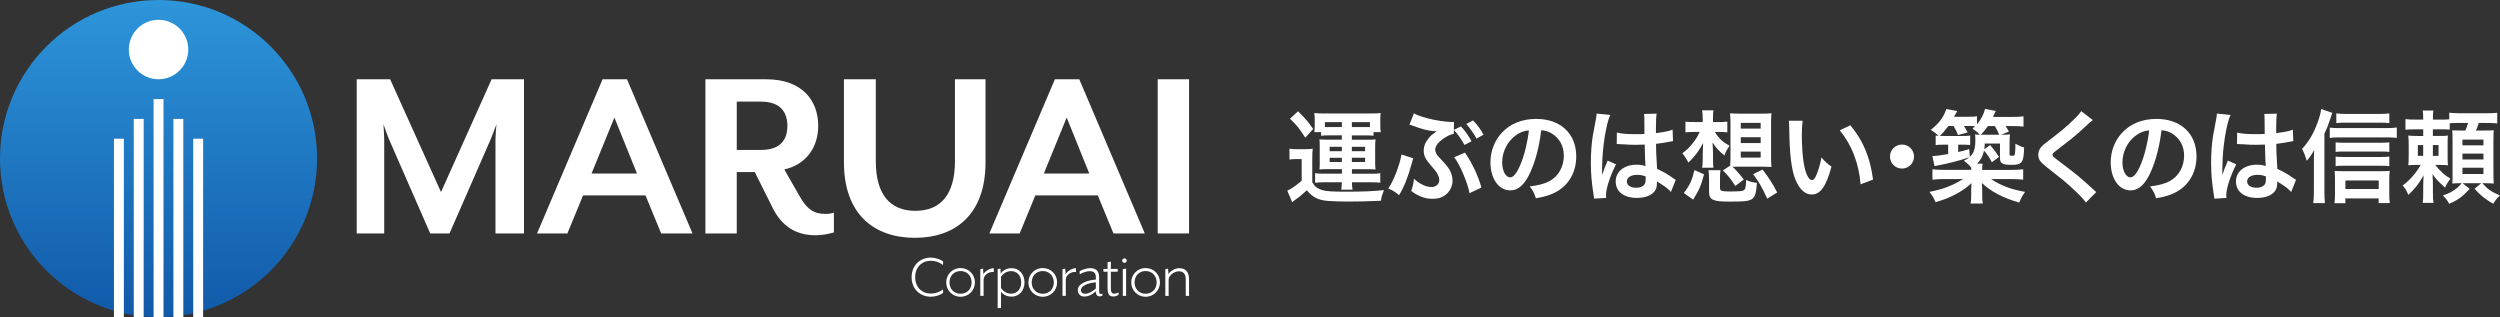 <?xml version="1.0" encoding="utf-8"?>
<!-- Generator: Adobe Illustrator 16.0.0, SVG Export Plug-In . SVG Version: 6.00 Build 0)  -->
<!DOCTYPE svg PUBLIC "-//W3C//DTD SVG 1.1//EN" "http://www.w3.org/Graphics/SVG/1.1/DTD/svg11.dtd">
<svg version="1.1" id="レイヤー_1" xmlns="http://www.w3.org/2000/svg" xmlns:xlink="http://www.w3.org/1999/xlink" x="0px"
	 y="0px" width="346.917px" height="44px" viewBox="0 0 346.917 44" enable-background="new 0 0 346.917 44" xml:space="preserve">
<rect x="0" y="0" width="346.917" height="44" fill="#333333" stroke="none"/>
<g>
	<path fill="#FFFFFF" d="M178.938,20.633c0.377,0.056,0.603,0.07,1.119,0.07h1.037c0.405,0,0.729-0.014,1.063-0.07
		c-0.041,0.434-0.057,0.771-0.057,1.527v3.138c0.363,0.615,0.715,0.884,1.43,1.093c0.518,0.153,1.359,0.211,3.236,0.211
		c2.297,0,3.936-0.069,5.279-0.226c-0.236,0.603-0.338,0.924-0.422,1.483c-1.892,0.084-3.064,0.113-4.689,0.113
		c-0.844,0-2.031-0.043-2.605-0.084c-1.373-0.101-2.199-0.507-2.983-1.486c-0.687,0.632-0.994,0.896-1.625,1.332
		c-0.111,0.084-0.252,0.195-0.406,0.322l-0.687-1.599c0.519-0.226,1.162-0.658,2.002-1.373v-3.011h-0.741
		c-0.377,0-0.574,0.014-0.951,0.07V20.633L178.938,20.633z M180.126,15.436c1.121,1.121,1.347,1.401,2.103,2.465l-1.106,1.205
		c-0.742-1.19-1.271-1.849-2.115-2.633L180.126,15.436z M184.357,18.784c-0.436,0-0.715,0.014-1.037,0.056v-0.504h-0.938
		c0.041-0.294,0.058-0.518,0.058-0.854v-0.868c0-0.35-0.017-0.646-0.058-0.925c0.406,0.042,0.757,0.056,1.359,0.056h6.525
		c0.562,0,0.896-0.014,1.33-0.056c-0.043,0.267-0.057,0.519-0.057,0.896v0.841c0,0.378,0.014,0.644,0.069,0.91h-1.008v0.504
		c-0.322-0.042-0.533-0.056-1.022-0.056h-1.988v0.603h2.143c0.59,0,0.826-0.014,1.148-0.042c-0.041,0.322-0.055,0.588-0.055,1.037
		v2.114c0,0.463,0.014,0.701,0.055,1.023c-0.461-0.027-0.715-0.043-1.148-0.043h-2.129v0.631h2.816c0.574,0,0.812-0.016,1.119-0.07
		v1.316c-0.351-0.041-0.588-0.057-1.162-0.057h-2.773c0.016,0.461,0.027,0.688,0.084,1.021h-1.566
		c0.055-0.377,0.068-0.545,0.084-1.021h-2.593c-0.489,0-0.784,0.016-1.12,0.07v-1.332c0.336,0.043,0.715,0.068,1.105,0.068h2.619
		v-0.631h-2.004c-0.519,0-0.699,0-1.119,0.043c0.041-0.322,0.041-0.463,0.041-1.021V20.38c0-0.617,0-0.729-0.041-1.037
		c0.336,0.028,0.588,0.042,1.119,0.042h1.99v-0.603L184.357,18.784L184.357,18.784z M186.207,16.949h-2.354v0.672
		c0.152,0.014,0.252,0.014,0.434,0.014h1.92V16.949z M184.512,20.367v0.616h1.694v-0.616H184.512z M184.512,21.893v0.588h1.694
		v-0.588H184.512z M189.723,17.635c0.098,0,0.098,0,0.379,0v-0.687h-2.508v0.687H189.723z M187.593,20.983h1.835v-0.616h-1.835
		V20.983z M187.593,22.481h1.835v-0.588h-1.835V22.481z"/>
	<path fill="#FFFFFF" d="M196.104,21.963c-0.028,0.084-0.043,0.168-0.058,0.196c-0.014,0.042-0.057,0.196-0.11,0.419
		c-0.547,1.99-1.121,3.434-1.793,4.498c-0.547-0.449-0.884-0.658-1.5-0.926c0.701-0.938,1.584-3.221,1.836-4.708L196.104,21.963z
		 M202.729,17.537c0.603,0.659,0.979,1.191,1.472,2.059l-0.979,0.519c-0.479-0.854-0.855-1.415-1.473-2.087l-0.015,0.546
		c-0.379,0.07-0.715,0.21-1.19,0.504c-0.896,0.56-1.387,1.163-1.387,1.681c0,0.154,0.057,0.378,0.127,0.504
		c0.139,0.28,0.194,0.336,1.034,1.232c0.507,0.562,0.785,0.926,0.968,1.332c0.183,0.42,0.28,0.84,0.28,1.231
		c0,0.729-0.338,1.457-0.896,1.918c-0.489,0.422-1.121,0.616-1.905,0.616c-0.994,0-1.947-0.35-2.94-1.092
		c0.211-0.59,0.28-0.896,0.393-1.694c0.785,0.729,1.652,1.147,2.41,1.147c0.643,0,1.092-0.394,1.092-0.968
		c0-0.237-0.07-0.489-0.225-0.784c-0.168-0.351-0.322-0.545-0.867-1.162c-0.812-0.911-1.066-1.429-1.066-2.129
		c0-0.645,0.27-1.261,0.771-1.835c0.278-0.308,0.434-0.448,1.008-0.827l-0.182-0.028l-0.279-0.028
		c-0.855-0.084-1.639-0.294-2.816-0.743c-0.252-0.084-0.266-0.098-0.477-0.154l0.617-1.569c0.405,0.238,0.979,0.448,1.862,0.687
		c1.021,0.28,2.619,0.519,3.418,0.519c0.041,0,0.14,0,0.279-0.014l-0.015,1.106L202.729,17.537z M203.289,21.179
		c1.035,1.527,1.808,3.167,2.283,4.846l-1.654,0.783c-0.223-1.388-1.455-4.259-2.143-4.985L203.289,21.179z M204.9,19.232
		c-0.438-0.77-0.896-1.429-1.43-2.031l0.938-0.49c0.629,0.644,1.008,1.176,1.455,1.975L204.9,19.232z"/>
	<path fill="#FFFFFF" d="M212.414,23.784c-0.799,1.807-1.695,2.635-2.844,2.635c-1.596,0-2.744-1.625-2.744-3.881
		c0-1.541,0.545-2.984,1.541-4.076c1.176-1.289,2.828-1.961,4.818-1.961c3.359,0,5.547,2.045,5.547,5.197
		c0,2.423-1.262,4.356-3.404,5.226c-0.672,0.279-1.219,0.42-2.199,0.588c-0.237-0.742-0.405-1.051-0.854-1.639
		c1.289-0.168,2.131-0.393,2.789-0.771c1.22-0.672,1.946-2.002,1.946-3.5c0-1.345-0.604-2.438-1.725-3.11
		c-0.434-0.252-0.797-0.364-1.414-0.42C213.605,20.269,213.115,22.202,212.414,23.784z M210.355,18.77
		c-1.176,0.84-1.904,2.283-1.904,3.782c0,1.148,0.49,2.06,1.105,2.06c0.463,0,0.938-0.588,1.441-1.793
		c0.53-1.259,0.994-3.15,1.162-4.733C211.434,18.167,210.93,18.364,210.355,18.77z"/>
	<path fill="#FFFFFF" d="M221.203,27.566c-0.014-0.142-0.014-0.226-0.07-0.547c-0.266-1.64-0.377-2.983-0.377-4.455
		c0-1.259,0.084-2.494,0.267-3.71c0.069-0.42,0.069-0.42,0.379-2.003c0.099-0.491,0.154-0.896,0.154-1.037c0-0.014,0-0.028,0-0.056
		l1.891,0.196c-0.573,1.218-1.106,4.594-1.12,7.03c-0.015,0.507-0.015,0.507-0.015,0.729c0,0.102,0,0.102,0,0.227
		c0,0.109,0,0.141-0.015,0.295h0.015c0.069-0.154,0.069-0.154,0.168-0.406c0.026-0.098,0.099-0.252,0.168-0.477
		c0.127-0.295,0.127-0.295,0.267-0.631c0.028-0.041,0.043-0.086,0.168-0.436l1.164,0.52c-0.828,1.625-1.388,3.359-1.388,4.285
		c0,0.1,0,0.111,0.026,0.377L221.203,27.566z M224.369,18.392c0.658,0.168,1.387,0.224,2.535,0.224c0.49,0,0.799,0,1.289-0.028
		c0-0.827-0.014-1.527-0.014-2.101c0-0.309-0.016-0.519-0.045-0.672l1.754-0.042c-0.07,0.392-0.1,1.064-0.1,2.059
		c0,0.154,0,0.364,0,0.644c0.729-0.084,1.344-0.196,1.893-0.336c0.084-0.028,0.084-0.028,0.309-0.112L232.102,18l0.058,1.583
		c-0.142,0.014-0.154,0.014-0.406,0.07c-0.478,0.098-1.205,0.224-1.945,0.308c0,0.126,0,0.126,0,0.308c0,0.785,0,0.812,0.141,3.167
		c1.008,0.478,1.357,0.672,2.199,1.274c0.182,0.125,0.252,0.168,0.391,0.235l-0.672,1.695c-0.238-0.279-0.658-0.646-1.051-0.896
		c-0.479-0.311-0.799-0.52-0.883-0.574c0,0.084,0,0.113,0,0.197c0,0.307-0.041,0.588-0.111,0.781
		c-0.322,0.826-1.303,1.316-2.662,1.316c-1.834,0-2.955-0.867-2.955-2.297c0-1.357,1.191-2.311,2.885-2.311
		c0.521,0,0.869,0.057,1.248,0.194c-0.043-0.351-0.057-1.037-0.112-2.984c-0.56,0.014-0.896,0.028-1.261,0.028
		c-0.518,0-1.077-0.014-1.735-0.07c-0.196,0-0.353-0.014-0.422-0.014c-0.125-0.014-0.209-0.014-0.235-0.014
		c-0.07-0.014-0.113-0.014-0.142-0.014c-0.015,0-0.043,0-0.084,0.014L224.369,18.392z M227.212,24.261
		c-0.896,0-1.457,0.351-1.457,0.925c0,0.521,0.504,0.869,1.289,0.869c0.519,0,0.924-0.154,1.136-0.435
		c0.125-0.168,0.182-0.379,0.182-0.759c0-0.151,0-0.377,0-0.377C227.898,24.316,227.632,24.261,227.212,24.261z"/>
	<path fill="#FFFFFF" d="M237.962,18.308c0.603,0.953,1.107,1.415,2.045,1.919c-0.321,0.448-0.518,0.812-0.715,1.345
		c-0.77-0.63-1.147-1.037-1.651-1.793c0.043,0.574,0.069,1.149,0.069,1.513v0.771c0,0.601,0.015,0.869,0.058,1.218h-1.569
		c0.057-0.309,0.084-0.658,0.084-1.218V21.32c0.016-0.546,0.016-0.546,0.028-0.84c0-0.154,0-0.154,0.026-0.63
		c-0.547,1.05-1.092,1.793-2.045,2.716c-0.237-0.477-0.477-0.854-0.84-1.301c0.603-0.434,0.924-0.742,1.484-1.443
		c0.379-0.476,0.658-0.924,0.924-1.513h-0.713c-0.562,0-0.939,0.014-1.262,0.056V16.88c0.32,0.042,0.656,0.056,1.287,0.056h1.105
		V16.39c0-0.462-0.027-0.771-0.085-1.079h1.585c-0.07,0.35-0.07,0.532-0.07,1.121v0.504h0.84c0.479,0,0.771-0.014,1.148-0.056v1.485
		c-0.363-0.042-0.742-0.056-1.119-0.056L237.962,18.308L237.962,18.308z M233.662,26.782c0.842-1.107,1.107-1.683,1.471-3.181
		l1.332,0.588c-0.477,1.709-0.616,2.045-1.514,3.517L233.662,26.782z M238.678,26.066c0,0.267,0.057,0.365,0.278,0.42
		c0.211,0.058,0.49,0.084,1.01,0.084c1.484,0,1.904-0.041,2.101-0.237c0.154-0.151,0.226-0.574,0.238-1.356
		c0.547,0.237,0.842,0.321,1.5,0.405c-0.211,2.492-0.353,2.593-3.714,2.593c-1.245,0-1.735-0.043-2.213-0.197
		c-0.547-0.182-0.715-0.478-0.715-1.188v-1.641c0-0.63-0.026-0.882-0.084-1.33h1.668c-0.057,0.321-0.069,0.616-0.069,1.33V26.066
		L238.678,26.066z M240.091,22.984c0.029-0.377,0.043-0.741,0.043-1.189v-4.776c0-0.546-0.028-0.967-0.057-1.303
		c0.406,0.042,0.799,0.056,1.346,0.056h3.054c0.547,0,0.938-0.014,1.344-0.056c-0.041,0.35-0.055,0.756-0.055,1.303v4.79
		c0,0.533,0.014,0.955,0.055,1.36c0,0-0.435-0.017-1.286-0.043h-3.195c-0.336,0-0.572,0-0.924,0.015
		c0.479,0.437,0.924,0.938,1.567,1.767l-1.176,0.896c-0.658-1.021-0.925-1.346-1.724-2.156L240.091,22.984z M241.562,17.845h2.76
		v-0.798h-2.76V17.845z M241.562,19.849h2.76v-0.812h-2.76V19.849z M241.562,21.866h2.76v-0.827h-2.76V21.866z M245.232,27.566
		c-0.672-1.5-1.135-2.299-1.961-3.392l1.314-0.646c0.912,1.205,1.348,1.878,2.031,3.181L245.232,27.566z"/>
	<path fill="#FFFFFF" d="M250.143,16.753c-0.069,0.518-0.11,1.205-0.11,2.129c0,1.219,0.11,2.9,0.266,3.754
		c0.238,1.457,0.688,2.354,1.137,2.354c0.211,0,0.404-0.211,0.572-0.602c0.337-0.76,0.59-1.6,0.742-2.539
		c0.49,0.56,0.715,0.771,1.399,1.275c-0.729,2.73-1.541,3.867-2.729,3.867c-0.938,0-1.693-0.688-2.256-2.031
		c-0.574-1.4-0.826-3.433-0.883-7.312c-0.015-0.49-0.015-0.588-0.056-0.896H250.143L250.143,16.753z M256.768,17.383
		c1.767,2.115,2.746,4.454,3.151,7.536l-1.735,0.658c-0.084-1.316-0.406-2.772-0.896-4.048c-0.479-1.274-1.147-2.409-1.99-3.446
		L256.768,17.383z"/>
	<path fill="#FFFFFF" d="M265.602,21.725c0,0.923-0.742,1.667-1.666,1.667c-0.927,0-1.668-0.742-1.668-1.667
		s0.741-1.667,1.668-1.667C264.859,20.059,265.602,20.801,265.602,21.725z"/>
	<path fill="#FFFFFF" d="M277.811,18.7c0.448,0,0.799-0.014,1.106-0.056c-0.043,0.364-0.057,0.714-0.057,1.289v1.429
		c0,0.224,0.043,0.252,0.322,0.252c0.266,0,0.336-0.028,0.393-0.14c0.041-0.126,0.098-0.672,0.098-1.163l-0.014-0.154
		c0-0.112,0-0.112,0.014-0.21c0.435,0.238,0.771,0.393,1.205,0.519c-0.057,2.114-0.268,2.409-1.709,2.409
		c-0.672,0-1.022-0.041-1.262-0.168c-0.293-0.154-0.377-0.35-0.377-0.84V19.92h-2.115c-0.014,0.378-0.014,0.519-0.057,0.785
		l0.812-0.575c0.574,0.687,0.812,0.995,1.23,1.639l-0.992,0.745c-0.395-0.745-0.674-1.148-1.094-1.613
		c-0.17,0.771-0.404,1.232-0.953,1.807h0.758c-0.041,0.267-0.059,0.446-0.059,0.869h4.008c0.729,0,1.221-0.029,1.682-0.084v1.44
		c-0.49-0.056-1.008-0.084-1.682-0.084h-2.771c1.33,0.896,2.787,1.442,4.72,1.778c-0.421,0.588-0.546,0.826-0.812,1.483
		c-2.283-0.657-3.906-1.512-5.183-2.717c0.015,0.194,0.026,0.504,0.041,0.896v0.688c0,0.645,0.017,0.938,0.084,1.262h-1.692
		c0.069-0.379,0.084-0.688,0.084-1.262v-0.672c0-0.209,0-0.352,0.041-0.896c-0.729,0.672-1.33,1.094-2.271,1.584
		c-0.882,0.461-1.513,0.699-2.718,1.064c-0.278-0.646-0.42-0.869-0.854-1.432c1.918-0.379,3.207-0.869,4.664-1.777h-2.578
		c-0.672,0-1.161,0.027-1.665,0.084v-1.441c0.377,0.055,0.967,0.084,1.651,0.084h3.728c0-0.168,0-0.211,0-0.322
		c-0.211-0.295-0.617-0.658-1.011-0.954c0.379-0.195,0.533-0.294,0.771-0.49c-0.842,0.295-1.303,0.435-2.366,0.702
		c-0.658,0.168-1.037,0.252-1.738,0.391c-0.476,0.102-0.476,0.102-0.741,0.154l-0.308-1.398c0.657-0.028,1.118-0.098,2.196-0.28
		v-1.303h-0.588c-0.561,0-0.783,0.014-1.147,0.056v-1.316c0.196,0.028,0.252,0.028,0.394,0.042c-0.279-0.294-0.363-0.364-1.062-0.84
		c1.176-0.953,1.777-1.751,2.143-2.886l1.514,0.28c-0.028,0.028-0.168,0.294-0.436,0.798h1.809c0.672,0,1.035-0.014,1.371-0.084
		v1.134c0.547-0.63,0.967-1.457,1.121-2.143l1.484,0.28c-0.057,0.098-0.184,0.378-0.377,0.827h2.703c0.74,0,1.062-0.014,1.525-0.084
		v1.429c-0.437-0.056-0.842-0.07-1.457-0.07H278.3c0.168,0.238,0.183,0.266,0.478,0.756l-1.092,0.448L277.811,18.7L277.811,18.7z
		 M273.341,21.767c0.574-0.518,0.771-1.134,0.771-2.311c0-0.35-0.014-0.56-0.043-0.798c0.211,0.028,0.309,0.028,0.672,0.042
		c-0.252-0.28-0.643-0.602-1.021-0.854c0.182-0.154,0.252-0.224,0.362-0.322c-0.252-0.028-0.518-0.042-0.783-0.042h-0.77
		c0.211,0.336,0.279,0.448,0.52,0.896l-1.346,0.364c-0.184-0.49-0.268-0.672-0.615-1.261h-0.715
		c-0.436,0.588-0.729,0.938-1.19,1.373c0.237,0.014,0.31,0.014,0.573,0.014h2.494c0.658,0,0.812-0.014,1.146-0.056v1.316
		c-0.35-0.042-0.615-0.056-1.037-0.056h-0.629v1.022c0.604-0.14,0.842-0.196,1.539-0.406L273.341,21.767z M275.148,18.7h2.283
		c-0.141-0.35-0.309-0.7-0.615-1.205h-0.953c-0.322,0.462-0.602,0.798-0.994,1.205H275.148z"/>
	<path fill="#FFFFFF" d="M290.41,16.655c-0.238,0.168-0.504,0.406-1.723,1.541c-0.715,0.658-1.695,1.442-3.334,2.689
		c-0.436,0.322-0.531,0.434-0.531,0.588c0,0.21,0.027,0.238,1.26,1.163c2.187,1.652,2.592,2.005,4.412,3.656
		c0.141,0.142,0.225,0.211,0.406,0.351l-1.441,1.457c-0.365-0.504-0.869-1.037-1.821-1.918c-0.994-0.927-1.457-1.304-3.613-2.983
		c-0.926-0.715-1.178-1.092-1.178-1.737c0-0.42,0.153-0.799,0.463-1.135c0.183-0.196,0.194-0.21,1.231-1.009
		c1.515-1.148,2.297-1.821,3.236-2.731c0.631-0.63,0.785-0.812,1.021-1.163L290.41,16.655z"/>
	<path fill="#FFFFFF" d="M298.486,23.784c-0.799,1.807-1.695,2.635-2.844,2.635c-1.598,0-2.744-1.625-2.744-3.881
		c0-1.541,0.545-2.984,1.541-4.076c1.176-1.289,2.828-1.961,4.816-1.961c3.361,0,5.549,2.045,5.549,5.197
		c0,2.423-1.264,4.356-3.404,5.226c-0.672,0.279-1.219,0.42-2.199,0.588c-0.238-0.742-0.406-1.051-0.854-1.639
		c1.288-0.168,2.131-0.393,2.788-0.771c1.22-0.672,1.947-2.002,1.947-3.5c0-1.345-0.604-2.438-1.725-3.11
		c-0.436-0.252-0.797-0.364-1.414-0.42C299.678,20.269,299.188,22.202,298.486,23.784z M296.428,18.77
		c-1.177,0.84-1.904,2.283-1.904,3.782c0,1.148,0.49,2.06,1.104,2.06c0.463,0,0.939-0.588,1.443-1.793
		c0.531-1.259,0.994-3.15,1.162-4.733C297.505,18.167,297.001,18.364,296.428,18.77z"/>
	<path fill="#FFFFFF" d="M307.275,27.566c-0.016-0.142-0.016-0.226-0.07-0.547c-0.266-1.64-0.377-2.983-0.377-4.455
		c0-1.259,0.084-2.494,0.266-3.71c0.07-0.42,0.07-0.42,0.379-2.003c0.1-0.491,0.154-0.896,0.154-1.037c0-0.014,0-0.028,0-0.056
		l1.891,0.196c-0.572,1.218-1.105,4.594-1.121,7.03c-0.014,0.507-0.014,0.507-0.014,0.729c0,0.102,0,0.102,0,0.227
		c0,0.109,0,0.141-0.014,0.295h0.014c0.07-0.154,0.07-0.154,0.168-0.406c0.027-0.098,0.098-0.252,0.168-0.477
		c0.127-0.295,0.127-0.295,0.268-0.631c0.027-0.041,0.043-0.086,0.168-0.436l1.164,0.52c-0.828,1.625-1.389,3.359-1.389,4.285
		c0,0.1,0,0.111,0.027,0.377L307.275,27.566z M310.441,18.392c0.658,0.168,1.387,0.224,2.535,0.224c0.488,0,0.799,0,1.289-0.028
		c0-0.827-0.016-1.527-0.016-2.101c0-0.309-0.014-0.519-0.043-0.672l1.752-0.042c-0.068,0.392-0.098,1.064-0.098,2.059
		c0,0.154,0,0.364,0,0.644c0.729-0.084,1.344-0.196,1.891-0.336c0.084-0.028,0.084-0.028,0.311-0.112L318.173,18l0.059,1.583
		c-0.143,0.014-0.154,0.014-0.406,0.07c-0.479,0.098-1.205,0.224-1.947,0.308c0,0.126,0,0.126,0,0.308c0,0.785,0,0.812,0.143,3.167
		c1.008,0.478,1.355,0.672,2.197,1.274c0.184,0.125,0.254,0.168,0.393,0.235l-0.672,1.695c-0.238-0.279-0.658-0.646-1.051-0.896
		c-0.479-0.311-0.801-0.52-0.885-0.574c0,0.084,0,0.113,0,0.197c0,0.307-0.041,0.588-0.109,0.781
		c-0.322,0.826-1.305,1.316-2.662,1.316c-1.834,0-2.955-0.867-2.955-2.297c0-1.357,1.189-2.311,2.885-2.311
		c0.52,0,0.869,0.057,1.248,0.194c-0.043-0.351-0.057-1.037-0.113-2.984c-0.559,0.014-0.895,0.028-1.26,0.028
		c-0.518,0-1.078-0.014-1.736-0.07c-0.195,0-0.352-0.014-0.422-0.014c-0.125-0.014-0.209-0.014-0.236-0.014
		c-0.068-0.014-0.111-0.014-0.141-0.014c-0.014,0-0.043,0-0.084,0.014L310.441,18.392z M313.285,24.261
		c-0.896,0-1.457,0.351-1.457,0.925c0,0.521,0.504,0.869,1.289,0.869c0.518,0,0.924-0.154,1.135-0.435
		c0.125-0.168,0.182-0.379,0.182-0.759c0-0.151,0-0.377,0-0.377C313.97,24.316,313.705,24.261,313.285,24.261z"/>
	<path fill="#FFFFFF" d="M322.55,26.559c0,0.604,0.018,1.063,0.07,1.625h-1.611c0.059-0.548,0.084-0.953,0.084-1.64V22.37
		c0-0.49,0-0.532,0.043-1.555c-0.309,0.561-0.463,0.798-1.037,1.513c-0.193-0.672-0.35-1.079-0.645-1.667
		c0.926-1.008,1.584-2.115,2.129-3.6c0.295-0.812,0.438-1.303,0.521-1.933l1.539,0.532c-0.043,0.14-0.141,0.42-0.279,0.84
		c-0.279,0.869-0.447,1.275-0.812,2.059L322.55,26.559L322.55,26.559z M323.292,17.705c0.352,0.056,0.674,0.07,1.164,0.07h6.82
		c0.561,0,0.953-0.028,1.318-0.084v1.443c-0.381-0.042-0.785-0.07-1.318-0.07h-6.82c-0.436,0-0.812,0.014-1.164,0.07V17.705z
		 M325.464,28.195h-1.512c0.041-0.362,0.068-0.782,0.068-1.303v-1.976c0-0.446-0.016-0.869-0.057-1.205
		c0.293,0.029,0.674,0.043,1.148,0.043h5.309c0.549,0,0.885-0.014,1.191-0.043c-0.043,0.353-0.059,0.688-0.059,1.19v1.962
		c0,0.532,0.016,0.896,0.07,1.315h-1.541v-0.646h-4.623v0.659h0.004V28.195z M331.558,21.081c-0.309-0.042-0.631-0.056-1.094-0.056
		h-5.363c-0.477,0-0.674,0.014-0.994,0.056V19.75c0.295,0.042,0.506,0.056,0.994,0.056h5.352c0.463,0,0.771-0.014,1.105-0.056
		V21.081z M331.558,23.057c-0.35-0.041-0.615-0.056-1.076-0.056h-5.381c-0.488,0-0.715,0.015-0.994,0.056v-1.332
		c0.295,0.042,0.52,0.057,0.994,0.057h5.363c0.463,0,0.771-0.015,1.094-0.057V23.057z M331.558,17.075
		c-0.379-0.042-0.783-0.056-1.373-0.056h-4.721c-0.561,0-0.924,0.014-1.26,0.056V15.73c0.406,0.056,0.797,0.084,1.387,0.084h4.482
		c0.672,0,1.105-0.028,1.484-0.084V17.075L331.558,17.075z M330.087,26.223v-1.177h-4.623v1.177H330.087z"/>
	<path fill="#FFFFFF" d="M339.941,17.985c-0.336-0.028-0.631-0.042-1.191-0.042h-1.148v0.924h0.928c0.572,0,0.84-0.014,1.162-0.056
		c-0.045,0.35-0.045,0.49-0.045,1.121v1.863c0,0.603,0.016,0.827,0.045,1.135c-0.352-0.029-0.574-0.043-1.137-0.043h-0.617
		c0.689,0.883,1.332,1.457,2.104,1.906c-0.379,0.504-0.531,0.742-0.742,1.246c-0.127-0.127-0.127-0.127-0.547-0.504
		c-0.406-0.352-0.883-0.896-1.203-1.373c0.041,0.645,0.057,1.105,0.057,1.625v0.938c0,0.758,0.014,1.064,0.084,1.43h-1.498
		c0.057-0.393,0.068-0.715,0.068-1.43v-0.883c0-0.504,0.016-0.938,0.041-1.512c-0.613,1.135-1.16,1.834-2.113,2.717
		c-0.209-0.561-0.406-0.896-0.783-1.316c0.924-0.645,1.848-1.682,2.506-2.844h-0.545c-0.574,0-0.771,0.014-1.178,0.043
		c0.043-0.365,0.057-0.687,0.057-1.275v-1.611c0-0.546-0.014-0.868-0.057-1.232c0.379,0.042,0.645,0.056,1.357,0.056h0.715v-0.924
		h-0.938c-0.715,0-1.135,0.014-1.527,0.056v-1.471c0.422,0.056,0.744,0.07,1.527,0.07h0.938c0-0.644-0.014-0.938-0.068-1.261h1.482
		c-0.057,0.266-0.068,0.588-0.068,1.163v0.098h1.162c0.604,0,0.812-0.014,1.105-0.042v-0.924c0.42,0.056,0.799,0.084,1.482,0.084
		h3.656c0.771,0,1.148-0.014,1.516-0.07v1.485c-0.406-0.056-0.76-0.07-1.516-0.07h-1.037c-0.139,0.42-0.252,0.729-0.391,1.05h1.105
		c0.742,0,1.021-0.014,1.357-0.042c-0.025,0.378-0.043,0.798-0.043,1.331v4.623c0,0.547,0.018,1.052,0.043,1.442
		c-0.477-0.028-0.783-0.043-1.189-0.043h-0.395c0.76,0.854,1.275,1.205,2.453,1.695c-0.449,0.42-0.533,0.519-0.938,1.161
		c-1.121-0.646-1.736-1.135-2.594-2.086l0.928-0.771h-2.594l0.994,0.785c-1.062,1.135-1.666,1.566-2.855,2.07
		c-0.268-0.504-0.463-0.77-0.869-1.146c0.854-0.293,1.387-0.572,2.004-1.076c0.209-0.184,0.293-0.268,0.602-0.633H341.4
		c-0.465,0-0.812,0.016-1.096,0.043c0.029-0.434,0.029-0.672,0.029-1.273v-4.804c0-0.63-0.014-0.911-0.043-1.303
		c0.322,0.014,0.574,0.028,1.191,0.028h0.631c0.182-0.434,0.293-0.742,0.377-1.05h-1.541c-0.518,0-0.742,0.014-1.008,0.042V17.985
		L339.941,17.985z M335.515,20.128v1.499h0.742v-1.499H335.515z M337.601,21.627h0.785v-1.499h-0.785V21.627z M341.707,20.17h2.912
		v-0.798h-2.912V20.17z M341.707,22.131h2.912v-0.812h-2.912V22.131z M341.707,24.148h2.912v-0.869h-2.912V24.148z"/>
</g>
<g>
	<g>
		<defs>
			<path id="SVGID_1_" d="M0,22c0,12.15,9.85,22,22,22s22-9.85,22-22C44,9.85,34.151,0,22,0S0,9.85,0,22"/>
		</defs>
		<clipPath id="SVGID_2_">
			<use xlink:href="#SVGID_1_"  overflow="visible"/>
		</clipPath>
		
			<linearGradient id="SVGID_3_" gradientUnits="userSpaceOnUse" x1="-342.094" y1="-340.281" x2="-341.9" y2="-340.281" gradientTransform="matrix(0 226.772 -226.772 0 -77144.227 77577.094)">
			<stop  offset="0" style="stop-color:#2E96DA"/>
			<stop  offset="1" style="stop-color:#115AAA"/>
		</linearGradient>
		<rect clip-path="url(#SVGID_2_)" fill="url(#SVGID_3_)" width="44.001" height="44"/>
	</g>
</g>
<path fill="#FFFFFF" d="M26.125,6.875C26.125,9.153,24.278,11,22,11s-4.125-1.847-4.125-4.125S19.722,2.75,22,2.75
	S26.125,4.597,26.125,6.875"/>
<rect x="21.313" y="13.75" fill="#FFFFFF" width="1.375" height="30.25"/>
<rect x="24.063" y="16.5" fill="#FFFFFF" width="1.375" height="27.5"/>
<rect x="26.813" y="19.25" fill="#FFFFFF" width="1.375" height="24.75"/>
<rect x="18.562" y="16.5" fill="#FFFFFF" width="1.375" height="27.5"/>
<rect x="15.812" y="19.25" fill="#FFFFFF" width="1.375" height="24.75"/>
<path fill="#FFFFFF" d="M68.757,32.395V19.272c0-0.5,0.107-1.89,0.143-2.032l-0.784,2.032l-5.741,13.123H59.7l-5.741-13.123
	c-0.214-0.5-0.677-1.819-0.749-2.032c0,0.106,0.106,1.532,0.106,2.032v13.123H49.5V11h4.636l7.061,15.652L68.222,11h4.493v21.395
	H68.757z"/>
<path fill="#FFFFFF" d="M91.748,32.395l-2.174-5.276h-8.666l-2.175,5.276h-4.208L83.618,11h3.388l9.093,21.395H91.748z
	 M85.258,16.312l-3.174,7.773h6.312L85.258,16.312z"/>
<path fill="#FFFFFF" d="M113.186,32.645c-2.567,0-4.743-1.07-6.169-4.207l-2.282-4.564h-2.497v8.521h-4.351V11h8.416
	c5.063,0,7.239,2.995,7.239,6.453c0,3.032-1.712,5.385-4.708,6.062l2.104,3.674c1.034,1.889,2.068,2.494,3.566,2.494
	c0.428,0,0.785-0.035,1.213-0.178v2.745C114.897,32.501,113.97,32.645,113.186,32.645 M102.238,20.806h3.352
	c2.71,0,3.673-1.427,3.673-3.316c0-1.926-0.963-3.388-3.673-3.388h-3.352V20.806z"/>
<path fill="#FFFFFF" d="M126.952,33c-5.634,0-9.842-3.244-9.842-10.482V11h4.422v11.375c0,4.635,1.997,6.881,5.492,6.881
	c3.496,0,5.492-2.246,5.492-6.881V11h4.243v11.518C136.759,29.756,132.587,33,126.952,33"/>
<path fill="#FFFFFF" d="M154.512,32.395l-2.174-5.276h-8.667l-2.175,5.276h-4.207L146.382,11h3.387l9.093,21.395H154.512z
	 M148.022,16.312l-3.173,7.773h6.311L148.022,16.312z"/>
<rect x="160.651" y="11" fill="#FFFFFF" width="4.351" height="21.395"/>
<path fill="#FFFFFF" d="M129.16,35.75c0.615,0,1.29,0.208,1.707,0.52v0.502c-0.424-0.328-0.971-0.58-1.707-0.58
	c-1.256,0-2.165,0.91-2.165,2.271s0.909,2.271,2.165,2.271c0.736,0,1.282-0.252,1.707-0.582v0.502
	c-0.417,0.312-1.092,0.521-1.707,0.521c-1.446,0-2.659-1.03-2.659-2.71C126.501,36.779,127.714,35.75,129.16,35.75"/>
<path fill="#FFFFFF" d="M133.294,37.195c1.143,0,1.993,0.9,1.993,1.992s-0.85,1.992-1.993,1.992s-1.991-0.9-1.991-1.992
	C131.303,38.098,132.152,37.195,133.294,37.195 M133.294,37.611c-0.892,0-1.532,0.658-1.532,1.576s0.641,1.576,1.532,1.576
	c0.893,0,1.533-0.658,1.533-1.576C134.828,38.271,134.188,37.611,133.294,37.611"/>
<path fill="#FFFFFF" d="M136.034,37.354l0.381-0.078l0.051,0.762c0.269-0.424,0.866-0.822,1.438-0.822v0.537
	c-0.685-0.104-1.412,0.415-1.412,1.074v2.234h-0.459L136.034,37.354L136.034,37.354z"/>
<path fill="#FFFFFF" d="M138.824,37.273l0.043,0.668c0.434-0.563,0.987-0.729,1.534-0.729c0.978,0,1.767,0.812,1.767,1.975
	c0,1.16-0.79,1.976-1.767,1.976c-0.546,0-1.092-0.173-1.499-0.677v2.262h-0.459v-5.396L138.824,37.273z M140.313,37.621
	c-0.57,0-1.135,0.32-1.411,0.812v1.508c0.276,0.494,0.841,0.813,1.411,0.813c0.728,0,1.396-0.537,1.396-1.567
	C141.708,38.157,141.041,37.621,140.313,37.621"/>
<path fill="#FFFFFF" d="M144.699,37.195c1.143,0,1.993,0.9,1.993,1.992s-0.85,1.992-1.993,1.992c-1.143,0-1.991-0.9-1.991-1.992
	C142.708,38.098,143.556,37.195,144.699,37.195 M144.699,37.611c-0.892,0-1.534,0.658-1.534,1.576s0.642,1.576,1.534,1.576
	c0.892,0,1.533-0.658,1.533-1.576C146.232,38.271,145.59,37.611,144.699,37.611"/>
<path fill="#FFFFFF" d="M147.438,37.354l0.381-0.078l0.051,0.762c0.269-0.424,0.866-0.822,1.438-0.822v0.537
	c-0.685-0.104-1.412,0.415-1.412,1.074v2.234h-0.459L147.438,37.354L147.438,37.354z"/>
<path fill="#FFFFFF" d="M152.758,40.791c0.095,0,0.165-0.025,0.226-0.062v0.278c-0.078,0.068-0.199,0.12-0.354,0.12
	c-0.338,0-0.564-0.182-0.564-0.658v-0.061c-0.623,0.599-1.195,0.744-1.61,0.744c-0.494,0-0.893-0.338-0.893-0.883
	c0-0.884,1.179-1.352,2.503-1.48v-0.295c0-0.614-0.259-0.865-0.892-0.865c-0.364,0-0.954,0.199-1.351,0.434v-0.441
	c0.321-0.174,0.997-0.416,1.421-0.416c0.744,0,1.281,0.294,1.281,1.29v1.983C152.524,40.695,152.603,40.791,152.758,40.791
	 M152.065,39.18c-1.264,0.104-2.069,0.555-2.069,1.074c0,0.406,0.312,0.512,0.658,0.512c0.226,0,0.858-0.209,1.412-0.729
	L152.065,39.18L152.065,39.18z"/>
<path fill="#FFFFFF" d="M153.694,39.925v-2.217h-0.572v-0.392h0.572v-0.926l0.458-0.096v1.021h0.945v0.391h-0.945v2.32
	c0,0.434,0.105,0.719,0.434,0.719c0.277,0,0.45-0.087,0.59-0.174l0.086,0.261c-0.182,0.183-0.407,0.312-0.779,0.312
	C153.875,41.146,153.694,40.756,153.694,39.925"/>
<path fill="#FFFFFF" d="M156.033,35.854c0.173,0,0.321,0.141,0.321,0.312s-0.147,0.312-0.321,0.312c-0.174,0-0.312-0.14-0.312-0.312
	S155.86,35.854,156.033,35.854 M156.267,37.266v3.795h-0.458v-3.709L156.267,37.266z"/>
<path fill="#FFFFFF" d="M158.971,37.195c1.144,0,1.993,0.9,1.993,1.992s-0.849,1.992-1.993,1.992c-1.143,0-1.991-0.9-1.991-1.992
	C156.98,38.098,157.829,37.195,158.971,37.195 M158.971,37.611c-0.892,0-1.532,0.658-1.532,1.576s0.641,1.576,1.532,1.576
	c0.893,0,1.534-0.658,1.534-1.576C160.505,38.271,159.864,37.611,158.971,37.611"/>
<path fill="#FFFFFF" d="M161.71,37.354l0.381-0.078l0.052,0.762c0.277-0.424,0.875-0.822,1.507-0.822
	c0.996,0,1.351,0.692,1.351,1.533v2.312h-0.459v-2.287c0-0.822-0.397-1.125-0.944-1.125c-0.588,0-1.429,0.51-1.429,1.168v2.244
	h-0.459V37.354z"/>
</svg>
